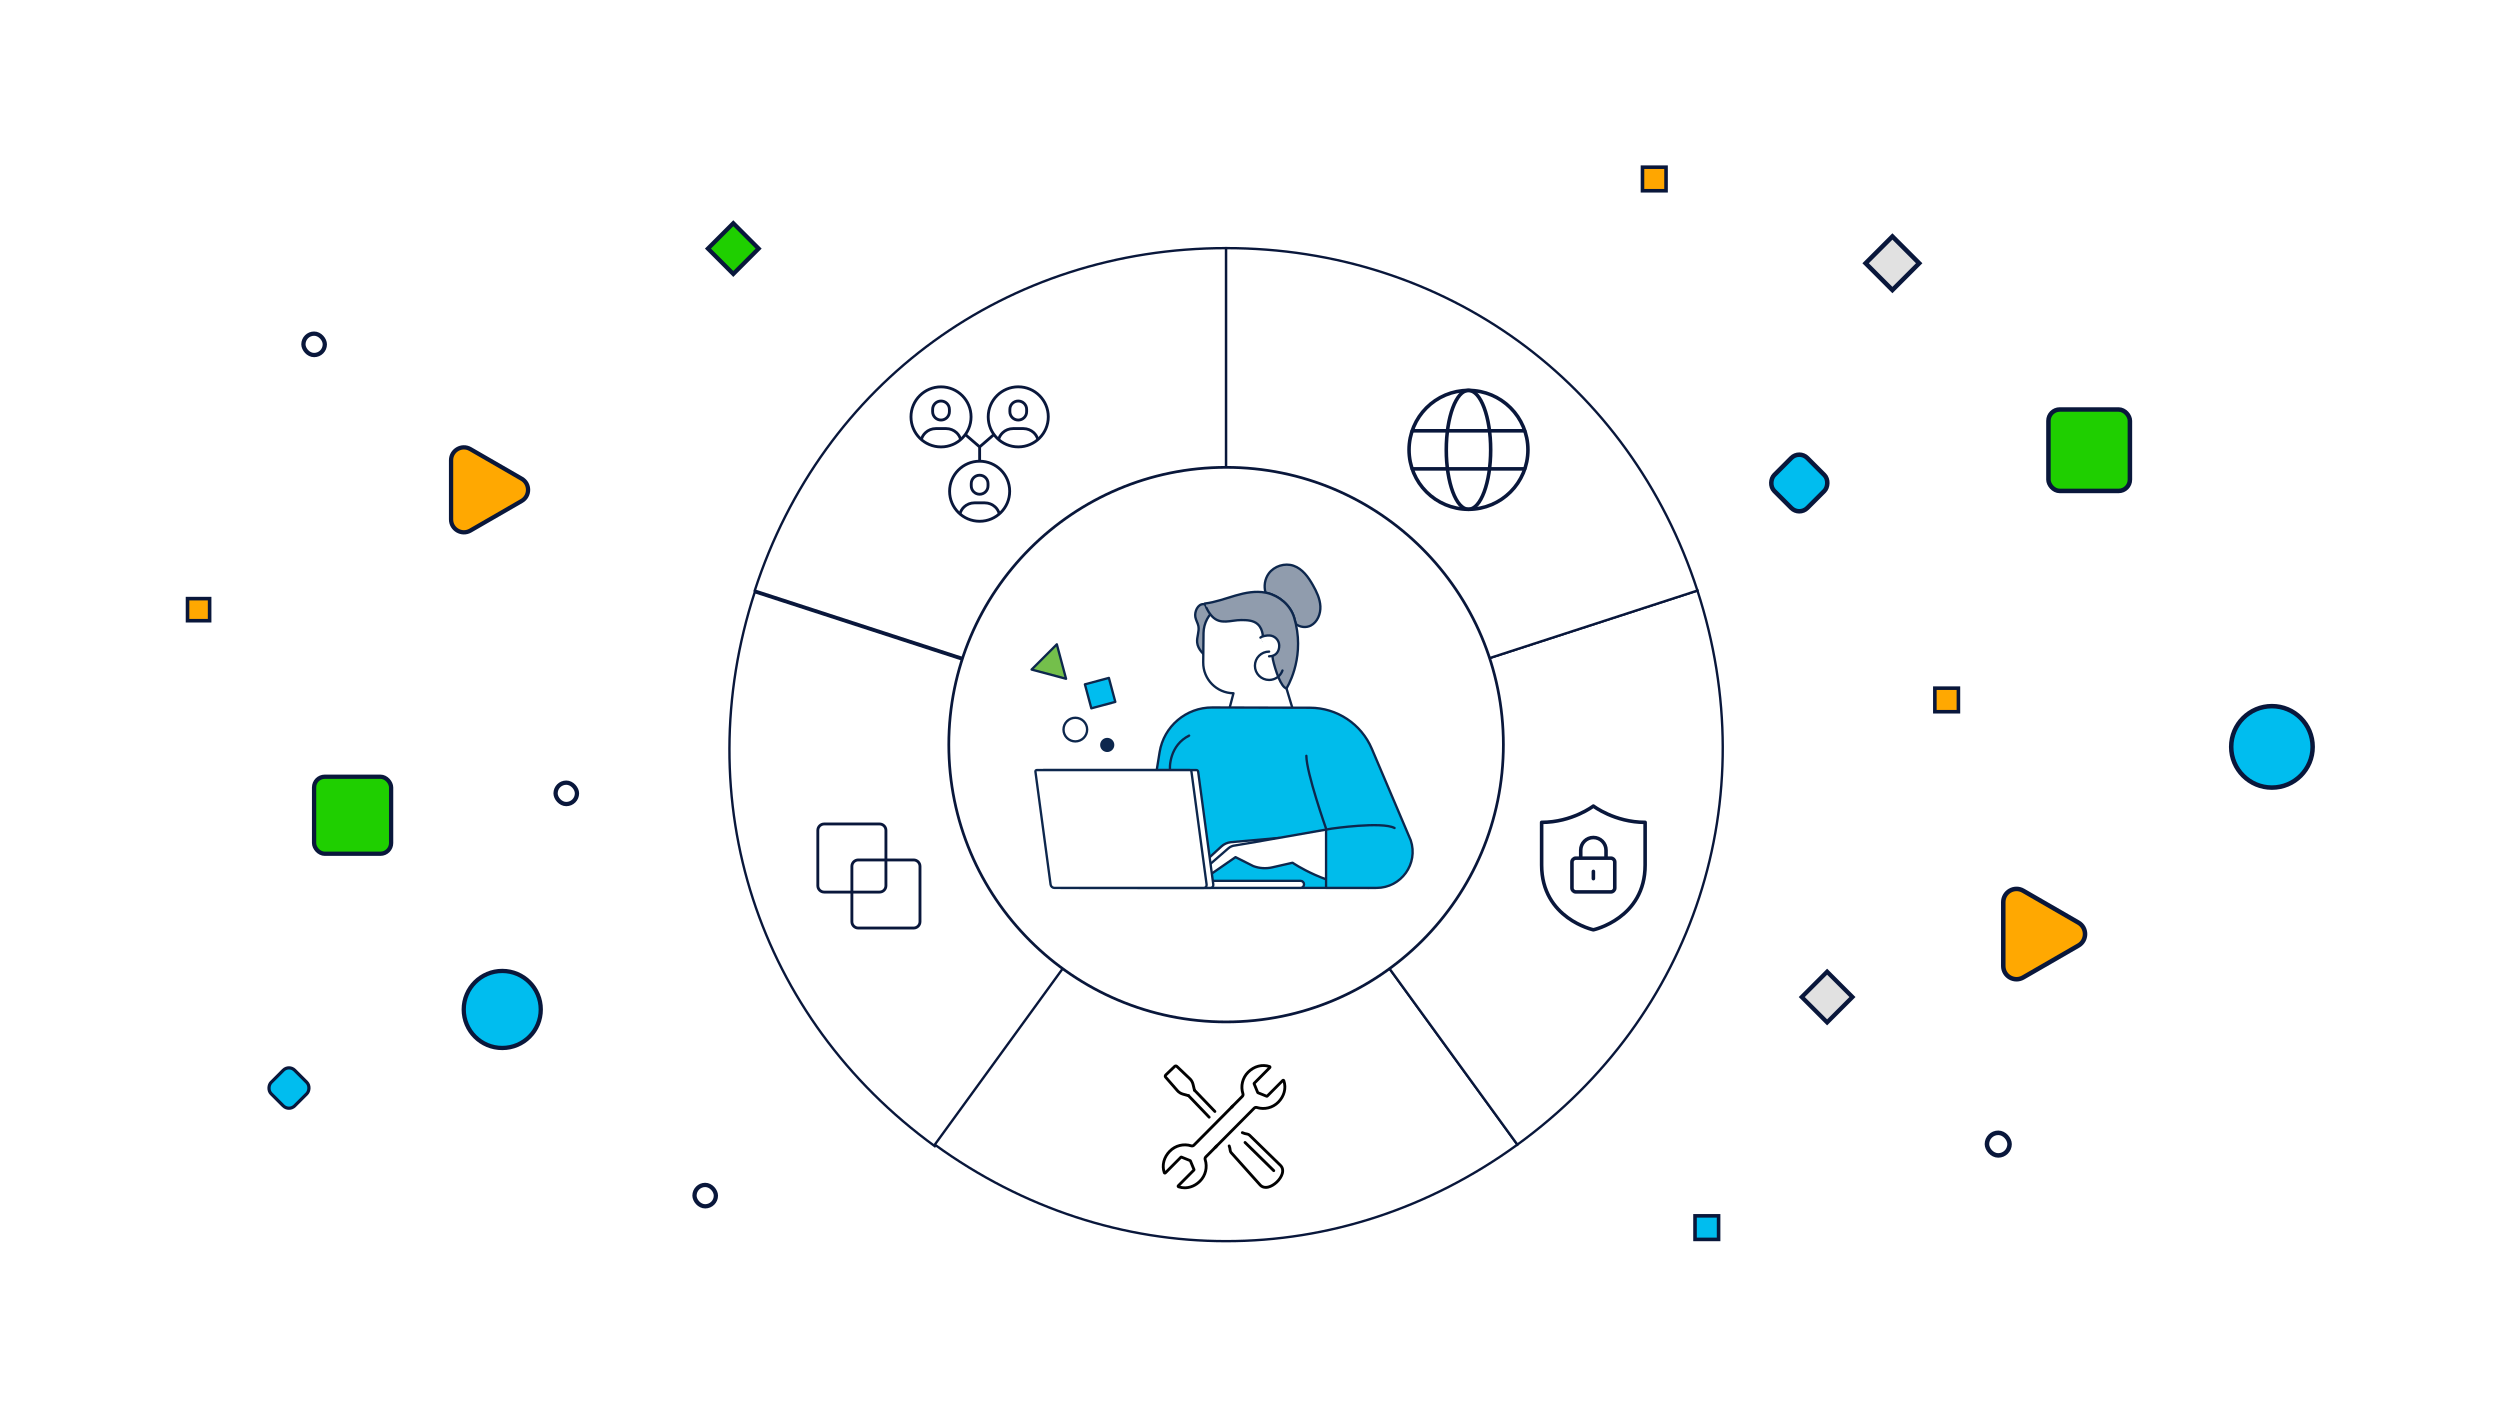 <svg width="786" height="442" viewBox="0 0 786 442" fill="none" xmlns="http://www.w3.org/2000/svg">
<rect width="786" height="442" fill="white"/>
<rect x="594.97" y="74.346" width="11.912" height="11.912" transform="rotate(45 594.97 74.346)" fill="#E1E1E1" stroke="#09173B" stroke-width="1.423"/>
<rect x="230.547" y="70.194" width="11.265" height="11.265" transform="rotate(45 230.547 70.194)" fill="#1FCF00" stroke="#09173B" stroke-width="1.345"/>
<rect x="574.445" y="305.504" width="11.265" height="11.265" transform="rotate(45 574.445 305.504)" fill="#E1E1E1" stroke="#09173B" stroke-width="1.345"/>
<rect x="565.703" y="141.476" width="14.673" height="14.673" rx="3.557" transform="rotate(45 565.703 141.476)" fill="#00BDEF" stroke="#09173B" stroke-width="1.423"/>
<rect x="90.853" y="334.683" width="10.461" height="10.461" rx="2.536" transform="rotate(45 90.853 334.683)" fill="#00BDEF" stroke="#09173B" stroke-width="1.014"/>
<path d="M653.454 297.284L636.079 307.315C633.301 308.919 629.828 306.914 629.828 303.706L629.828 283.644C629.828 280.436 633.301 278.431 636.079 280.035L653.454 290.066C656.232 291.67 656.232 295.68 653.454 297.284Z" fill="#FFA801" stroke="#09173B" stroke-width="1.423"/>
<path d="M164.003 157.508L147.88 166.817C145.184 168.374 141.814 166.428 141.814 163.316L141.814 144.697C141.814 141.585 145.184 139.639 147.88 141.196L164.003 150.505C166.699 152.061 166.699 155.952 164.003 157.508Z" fill="#FFA801" stroke="#09173B" stroke-width="1.345"/>
<rect x="644.032" y="128.747" width="25.608" height="25.608" rx="3.557" fill="#1FCF00" stroke="#09173B" stroke-width="1.423"/>
<rect x="98.749" y="244.203" width="24.218" height="24.218" rx="3.364" fill="#1FCF00" stroke="#09173B" stroke-width="1.345"/>
<circle cx="157.908" cy="317.376" r="12.109" fill="#00BDEF" stroke="#09173B" stroke-width="1.345"/>
<circle cx="714.295" cy="234.816" r="12.804" fill="#00BDEF" stroke="#09173B" stroke-width="1.423"/>
<rect x="532.914" y="382.261" width="7.41" height="7.41" fill="#00BDEF" stroke="#09173B" stroke-width="1.127"/>
<rect x="58.959" y="188.205" width="6.946" height="6.946" fill="#FFA801" stroke="#09173B" stroke-width="1.127"/>
<rect x="608.316" y="216.357" width="7.41" height="7.41" fill="#FFA801" stroke="#09173B" stroke-width="1.127"/>
<rect x="516.393" y="52.563" width="7.41" height="7.41" fill="#FFA600" stroke="#09173B" stroke-width="1.127"/>
<rect x="174.674" y="246.067" width="6.727" height="6.727" rx="3.364" fill="white" stroke="#09173B" stroke-width="1.345"/>
<rect x="218.35" y="372.539" width="6.727" height="6.727" rx="3.364" fill="white" stroke="#09173B" stroke-width="1.345"/>
<rect x="624.693" y="356.154" width="7.113" height="7.113" rx="3.557" fill="white" stroke="#09173B" stroke-width="1.423"/>
<rect x="95.396" y="104.897" width="6.727" height="6.727" rx="3.364" fill="white" stroke="#09173B" stroke-width="1.345"/>
<path d="M385.484 233.817L237.297 185.672C258.569 120.195 316.643 78.01 385.484 78.01V233.817Z" fill="white" stroke="#09173B" stroke-width="0.753" stroke-miterlimit="10"/>
<path d="M385.484 234.306L293.901 360.362C238.205 319.894 216.025 251.63 237.297 186.16L385.484 234.306Z" fill="white" stroke="#09173B" stroke-width="0.753" stroke-miterlimit="10"/>
<path d="M385.484 233.817L477.067 359.873C421.371 400.334 349.596 400.334 293.901 359.873L385.484 233.817Z" fill="white" stroke="#09173B" stroke-width="0.753" stroke-miterlimit="10"/>
<path d="M385.484 233.817L533.671 185.671C554.943 251.141 532.763 319.412 477.067 359.873L385.484 233.817Z" fill="white" stroke="#09173B" stroke-width="0.753" stroke-miterlimit="10"/>
<path d="M385.484 233.817V78.01C454.324 78.01 512.399 120.202 533.671 185.672L385.484 233.817Z" fill="white" stroke="#09173B" stroke-width="0.753" stroke-miterlimit="10"/>
<rect x="494.828" y="270.323" width="12.392" height="10.139" fill="white"/>
<path d="M385.484 321.291C433.631 321.291 472.662 282.26 472.662 234.112C472.662 185.965 433.631 146.934 385.484 146.934C337.337 146.934 298.306 185.965 298.306 234.112C298.306 282.26 337.337 321.291 385.484 321.291Z" fill="white" stroke="#09173B" stroke-width="0.866" stroke-miterlimit="10"/>
<path d="M500.958 292.332C500.958 292.332 517.227 288.792 517.227 271.966V258.547C507.632 258.547 500.958 253.425 500.958 253.425C500.958 253.425 494.284 258.547 484.689 258.547V271.966C484.689 288.792 500.958 292.332 500.958 292.332Z" stroke="#09173B" stroke-width="1.127" stroke-linecap="round" stroke-linejoin="round"/>
<path d="M500.958 273.984V276.236" stroke="#09173B" stroke-width="1.127" stroke-linecap="round" stroke-linejoin="round"/>
<path d="M504.934 269.46V267.29C504.934 265.099 503.159 263.314 500.958 263.314C498.757 263.314 496.982 265.099 496.982 267.29V269.46" stroke="#09173B" stroke-width="1.127" stroke-linecap="round" stroke-linejoin="round"/>
<path d="M506.455 269.805C507.135 269.805 507.682 270.353 507.682 271.022V279.187C507.682 279.857 507.135 280.414 506.455 280.414H495.45C494.771 280.414 494.223 279.867 494.223 279.187V271.022C494.223 270.353 494.771 269.805 495.45 269.805H506.455Z" stroke="#09173B" stroke-width="1.127" stroke-linecap="round" stroke-linejoin="round"/>
<path d="M373.698 344.953C373.698 344.953 373.612 344.953 373.577 344.936L371.761 344.417C371.008 344.2 370.342 343.785 369.841 343.206L366.104 338.916C365.793 338.553 365.836 337.991 366.208 337.636L368.993 334.963C369.365 334.609 369.927 334.583 370.282 334.92L374.407 338.838C374.961 339.366 375.35 340.04 375.532 340.81L375.973 342.644C376.033 342.886 375.886 343.128 375.644 343.188C375.402 343.249 375.16 343.102 375.099 342.86L374.658 341.026C374.511 340.429 374.217 339.902 373.785 339.495L369.676 335.586C369.676 335.586 369.642 335.595 369.616 335.621L366.831 338.293C366.831 338.293 366.796 338.336 366.796 338.345L370.524 342.618C370.913 343.059 371.423 343.387 372.011 343.552L373.828 344.071C374.07 344.14 374.208 344.391 374.139 344.624C374.079 344.823 373.906 344.953 373.707 344.953H373.698Z" fill="#010101"/>
<path d="M380.168 351.699C380.046 351.699 379.934 351.656 379.839 351.561L373.369 344.815C373.197 344.633 373.205 344.348 373.387 344.175C373.568 344.002 373.854 344.01 374.027 344.192L380.488 350.938C380.661 351.12 380.652 351.405 380.47 351.57C380.384 351.656 380.271 351.691 380.159 351.691L380.168 351.699Z" fill="#010101"/>
<path d="M381.967 349.9C381.846 349.9 381.733 349.857 381.638 349.762L375.212 343.059C375.039 342.877 375.047 342.592 375.229 342.419C375.411 342.246 375.696 342.255 375.86 342.436L382.287 349.139C382.46 349.321 382.451 349.606 382.269 349.771C382.183 349.857 382.07 349.892 381.958 349.892L381.967 349.9Z" fill="#010101"/>
<path d="M397.941 373.763C397.145 373.763 396.436 373.478 395.908 372.924L386.758 362.71C386.507 362.433 386.36 362.087 386.325 361.715C386.291 361.292 386.187 360.859 386.031 360.435C385.945 360.202 386.066 359.942 386.299 359.856C386.533 359.769 386.792 359.89 386.879 360.124C387.061 360.617 387.182 361.127 387.225 361.637C387.242 361.819 387.311 361.983 387.433 362.113L396.574 372.31C397.067 372.829 397.768 372.985 398.633 372.777C399.446 372.578 400.363 372.033 401.132 371.298C402.568 369.923 403.433 367.934 402.326 366.775L392.535 357.218C392.406 357.097 392.25 357.019 392.068 356.993C391.506 356.924 390.953 356.759 390.408 356.517C390.183 356.414 390.079 356.145 390.183 355.921C390.287 355.696 390.555 355.592 390.78 355.696C391.238 355.903 391.705 356.042 392.181 356.102C392.553 356.154 392.89 356.318 393.158 356.578L402.957 366.144C403.692 366.913 403.909 367.96 403.571 369.119C403.286 370.087 402.637 371.091 401.746 371.956C400.847 372.812 399.818 373.417 398.84 373.659C398.529 373.737 398.226 373.772 397.941 373.772V373.763Z" fill="#010101"/>
<path d="M400.458 368.504C400.345 368.504 400.233 368.461 400.147 368.375L391.126 359.518C390.953 359.345 390.944 359.06 391.126 358.878C391.299 358.705 391.584 358.696 391.766 358.878L400.787 367.735C400.96 367.908 400.968 368.193 400.787 368.375C400.7 368.461 400.579 368.513 400.467 368.513L400.458 368.504Z" fill="#010101"/>
<path d="M382.036 361.239C381.923 361.239 381.811 361.196 381.716 361.109C381.543 360.936 381.534 360.651 381.716 360.469L393.997 348.093C394.335 347.747 394.828 347.626 395.277 347.764C397.517 348.464 399.93 347.868 401.574 346.207C403.234 344.529 403.874 342.358 403.321 340.309L398.737 344.927C398.555 345.109 398.287 345.161 398.054 345.065L395.346 343.976C395.191 343.915 395.061 343.785 395.001 343.63L393.885 340.931C393.79 340.698 393.842 340.43 394.023 340.248L398.607 335.629C396.557 335.093 394.386 335.751 392.717 337.428C391.065 339.089 390.494 341.511 391.212 343.742C391.359 344.192 391.238 344.685 390.892 345.031L387.467 348.482C387.294 348.655 387.009 348.655 386.827 348.482C386.654 348.309 386.646 348.023 386.827 347.842L390.252 344.391C390.356 344.287 390.391 344.14 390.347 344.01C389.526 341.459 390.192 338.691 392.077 336.788C394.066 334.782 396.843 334.055 399.308 334.903C399.515 334.972 399.671 335.145 399.723 335.361C399.775 335.578 399.714 335.794 399.558 335.949L394.784 340.758L395.788 343.189L398.227 344.175L403.001 339.366C403.156 339.21 403.373 339.15 403.589 339.193C403.805 339.245 403.978 339.392 404.047 339.599C404.912 342.056 404.212 344.832 402.214 346.838C400.328 348.741 397.569 349.424 395.009 348.62C394.879 348.577 394.732 348.62 394.637 348.724L382.356 361.101C382.269 361.187 382.148 361.23 382.036 361.23V361.239Z" fill="#010101"/>
<path d="M372.461 373.893C371.761 373.893 371.052 373.781 370.377 373.547C370.169 373.478 370.014 373.305 369.962 373.089C369.91 372.873 369.97 372.656 370.126 372.501L374.9 367.692L373.897 365.261L371.458 364.275L366.684 369.084C366.528 369.24 366.312 369.301 366.096 369.257C365.879 369.205 365.707 369.058 365.637 368.851C364.772 366.394 365.473 363.618 367.471 361.603C369.356 359.7 372.115 359.017 374.675 359.821C374.805 359.865 374.952 359.821 375.047 359.718L387.225 347.445C387.398 347.272 387.683 347.272 387.865 347.445C388.038 347.618 388.047 347.903 387.865 348.085L375.687 360.358C375.35 360.703 374.857 360.825 374.407 360.686C372.167 359.986 369.754 360.582 368.111 362.243C366.45 363.921 365.81 366.092 366.364 368.142L370.948 363.523C371.129 363.341 371.398 363.29 371.631 363.385L374.338 364.474C374.494 364.535 374.624 364.665 374.684 364.82L375.8 367.519C375.895 367.752 375.843 368.02 375.661 368.202L371.077 372.821C373.127 373.357 375.298 372.7 376.967 371.022C378.619 369.361 379.19 366.939 378.472 364.708C378.325 364.258 378.446 363.765 378.784 363.419L382.209 359.968C382.382 359.795 382.667 359.795 382.849 359.968C383.022 360.141 383.03 360.427 382.849 360.608L379.424 364.059C379.32 364.163 379.285 364.31 379.329 364.44C380.15 366.991 379.484 369.759 377.599 371.662C376.154 373.115 374.304 373.893 372.461 373.893Z" fill="#010101"/>
<path d="M276.525 259.058H259.131C258.022 259.058 257.123 259.957 257.123 261.066V278.461C257.123 279.57 258.022 280.469 259.131 280.469H276.525C277.635 280.469 278.534 279.57 278.534 278.461V261.066C278.534 259.957 277.635 259.058 276.525 259.058Z" stroke="#09173B" stroke-width="0.901" stroke-miterlimit="10"/>
<path d="M287.236 270.366H269.841C268.732 270.366 267.833 271.265 267.833 272.374V289.769C267.833 290.878 268.732 291.777 269.841 291.777H287.236C288.345 291.777 289.244 290.878 289.244 289.769V272.374C289.244 271.265 288.345 270.366 287.236 270.366Z" stroke="#09173B" stroke-width="0.901" stroke-miterlimit="10"/>
<path d="M295.856 140.512C301.071 140.512 305.299 136.284 305.299 131.069C305.299 125.854 301.071 121.626 295.856 121.626C290.641 121.626 286.413 125.854 286.413 131.069C286.413 136.284 290.641 140.512 295.856 140.512Z" stroke="#09173B" stroke-width="0.901" stroke-linejoin="round"/>
<path d="M307.997 163.89C313.212 163.89 317.44 159.663 317.44 154.448C317.44 149.233 313.212 145.005 307.997 145.005C302.782 145.005 298.554 149.233 298.554 154.448C298.554 159.663 302.782 163.89 307.997 163.89Z" stroke="#09173B" stroke-width="0.901" stroke-linejoin="round"/>
<path d="M307.997 145.006V140.502L303.483 136.618" stroke="#09173B" stroke-width="0.901" stroke-linejoin="round"/>
<path d="M312.49 136.618L307.997 140.502" stroke="#09173B" stroke-width="0.901" stroke-linejoin="round"/>
<path d="M289.669 138.189C289.902 137.337 290.359 136.607 290.977 136.029C291.809 135.238 292.965 134.751 294.213 134.751H297.489C298.726 134.751 299.862 135.238 300.714 136.009C301.333 136.587 301.81 137.347 302.023 138.189" stroke="#09173B" stroke-width="0.901" stroke-linejoin="round"/>
<path d="M295.856 132.064C294.395 132.064 293.219 130.887 293.219 129.427V128.717C293.219 127.256 294.395 126.08 295.856 126.08C297.316 126.08 298.493 127.256 298.493 128.717V129.427C298.493 130.887 297.316 132.064 295.856 132.064Z" stroke="#09173B" stroke-width="0.901" stroke-linejoin="round"/>
<path d="M313.951 138.189C314.184 137.337 314.64 136.607 315.259 136.029C316.091 135.238 317.247 134.751 318.495 134.751H321.771C323.008 134.751 324.144 135.238 324.996 136.009C325.615 136.587 326.091 137.358 326.315 138.22" stroke="#09173B" stroke-width="0.901" stroke-linejoin="round"/>
<path d="M320.138 132.064C318.677 132.064 317.5 130.887 317.5 129.427V128.717C317.5 127.256 318.677 126.08 320.138 126.08C321.598 126.08 322.775 127.256 322.775 128.717V129.427C322.775 130.887 321.598 132.064 320.138 132.064Z" stroke="#09173B" stroke-width="0.901" stroke-linejoin="round"/>
<path d="M301.8 161.578C302.033 160.716 302.489 159.955 303.118 159.367C303.95 158.586 305.106 158.099 306.354 158.099H309.63C310.867 158.099 312.003 158.576 312.855 159.357C313.494 159.935 313.961 160.706 314.174 161.568" stroke="#09173B" stroke-width="0.901" stroke-linejoin="round"/>
<path d="M307.997 155.391C306.536 155.391 305.36 154.215 305.36 152.754V152.044C305.36 150.584 306.536 149.407 307.997 149.407C309.457 149.407 310.634 150.584 310.634 152.044V152.754C310.634 154.215 309.457 155.391 307.997 155.391Z" stroke="#09173B" stroke-width="0.901" stroke-linejoin="round"/>
<path d="M320.138 140.502C325.353 140.502 329.58 136.274 329.58 131.059C329.58 125.844 325.353 121.616 320.138 121.616C314.923 121.616 310.695 125.844 310.695 131.059C310.695 136.274 314.923 140.502 320.138 140.502Z" stroke="#09173B" stroke-width="0.901" stroke-linejoin="round"/>
<path d="M480.382 141.436C480.382 151.761 472.014 160.128 461.689 160.128C451.364 160.128 443.006 151.761 443.006 141.436C443.006 131.11 451.374 122.743 461.689 122.743C472.004 122.743 480.382 131.11 480.382 141.436Z" stroke="#09173B" stroke-width="1.127" stroke-linecap="round" stroke-linejoin="round"/>
<path d="M468.667 141.436C468.667 151.761 465.543 160.128 461.689 160.128C457.835 160.128 454.711 151.761 454.711 141.436C454.711 131.11 457.835 122.743 461.689 122.743C465.543 122.743 468.667 131.11 468.667 141.436Z" stroke="#09173B" stroke-width="1.127" stroke-linecap="round" stroke-linejoin="round"/>
<path d="M444.041 135.451H479.337" stroke="#09173B" stroke-width="1.127" stroke-linecap="round" stroke-linejoin="round"/>
<path d="M444.041 147.419H479.337" stroke="#09173B" stroke-width="1.127" stroke-linecap="round" stroke-linejoin="round"/>
<g clip-path="url(#clip0_347_9327)">
<path d="M380.108 207.175C378.422 205.793 376.609 204.184 376.386 202.015C376.208 200.291 377.103 198.56 376.776 196.862C376.587 195.874 375.996 194.997 375.818 194.009C375.506 192.286 376.598 189.886 378.347 189.938C378.741 189.949 382.129 190.287 382.129 190.287L384.756 198.924L380.108 207.175Z" fill="#909CAD" stroke="#0D274D" stroke-width="0.743" stroke-linecap="round" stroke-linejoin="round"/>
<path d="M406.632 223.628L404.47 216.432L404.281 205.514C404.173 199.415 399.734 194.259 393.719 193.252L382.4 191.354C380.001 193.077 378.422 195.882 378.388 199.066L378.292 208.249C378.236 213.557 382.493 217.903 387.802 217.959L385.811 225.534L402.932 224.092L406.628 223.635" fill="white"/>
<path d="M406.632 223.628L404.47 216.432L404.281 205.514C404.173 199.415 399.734 194.259 393.719 193.252L382.4 191.354C380.001 193.077 378.422 195.882 378.388 199.066L378.292 208.249C378.236 213.557 382.493 217.903 387.802 217.959L385.811 225.534L402.932 224.092L406.628 223.635" stroke="#0D274D" stroke-width="0.743" stroke-linecap="round" stroke-linejoin="round"/>
<path d="M412.101 196.684C410.626 197.457 408.653 197.196 407.405 196.179C407.249 195.495 407.063 194.797 406.848 194.091C405.67 190.283 402.212 187.33 398.326 186.431C398.181 186.397 398.036 186.364 397.884 186.334C397.308 184.317 397.646 182.04 398.883 180.331C400.599 177.968 403.928 176.917 406.695 177.868C409.47 178.827 411.328 181.416 412.773 183.968C413.951 186.041 415.009 188.262 415.124 190.636C415.236 193.017 414.211 195.584 412.097 196.684H412.101Z" fill="#909CAD" stroke="#0D274D" stroke-width="0.743" stroke-linecap="round" stroke-linejoin="round"/>
<path d="M404.474 216.432C402.791 216.153 400.945 210.726 400.191 207.316C400.068 206.74 400.094 206.19 400.016 205.636C399.994 205.458 399.961 205.28 399.905 205.102C399.719 204.489 397.275 201.725 397.063 201.123C397.063 201.123 397.368 197.95 395.373 196.201C394.043 195.027 392.037 194.945 390.257 194.945C386.948 194.945 383.749 196.561 381.119 193.827C380.372 193.051 379.793 192.122 379.332 191.152C379.299 191.067 378.786 189.752 378.775 189.752C382.092 189.362 385.246 188.158 388.456 187.233C391.521 186.345 394.771 185.717 397.888 186.323C398.04 186.353 398.185 186.386 398.33 186.42C402.212 187.322 405.674 190.276 406.852 194.08C407.067 194.789 407.253 195.484 407.409 196.167C410.043 207.713 404.478 216.421 404.478 216.421V216.432H404.474Z" fill="#909CAD" stroke="#0D274D" stroke-width="0.743" stroke-linecap="round" stroke-linejoin="round"/>
<path d="M432.774 279.161C440.538 279.161 446.01 271.546 443.539 264.187L431.295 235.397C427.981 227.603 420.34 222.532 411.866 222.51L381.141 222.424C372.916 222.398 365.895 228.353 364.584 236.47L357.678 279.157H432.774V279.161Z" fill="#00BCEB" stroke="#0D274D" stroke-width="0.743" stroke-linecap="round" stroke-linejoin="round"/>
<path d="M373.86 231.277C367.887 234.264 367.496 240.921 367.942 243.22" stroke="#0D274D" stroke-width="0.743" stroke-linecap="round" stroke-linejoin="round"/>
<path d="M410.719 237.632C410.719 242.93 416.915 260.527 416.915 260.527" stroke="#0D274D" stroke-width="0.743" stroke-linecap="round" stroke-linejoin="round"/>
<path d="M402.171 263.447L386.947 264.788C385.84 264.911 384.804 265.386 383.987 266.144L378.229 271.434C377.705 271.917 377.668 272.731 378.147 273.254C378.559 273.708 379.235 273.812 379.763 273.5L380.606 273.002" fill="white"/>
<path d="M402.171 263.447L386.947 264.788C385.84 264.911 384.804 265.386 383.987 266.144L378.229 271.434C377.705 271.917 377.668 272.731 378.147 273.254C378.559 273.708 379.235 273.812 379.763 273.5L380.606 273.002" stroke="#0D274D" stroke-width="0.743" stroke-linecap="round" stroke-linejoin="round"/>
<path d="M416.915 260.828C412.349 261.638 399.979 263.822 395.053 264.666L388.296 265.817C387.519 265.884 386.784 266.196 386.197 266.709L379.373 272.641C378.83 273.113 378.778 273.934 379.25 274.469C379.28 274.502 379.295 274.54 379.332 274.569C379.744 274.907 380.61 274.907 381.085 274.58L388.448 269.484L394.054 272.307C395.956 273.013 398.021 273.147 400.001 272.697L403.724 271.85L406.38 271.245C406.38 271.245 417.35 278.815 430.292 279.157" fill="white"/>
<path d="M416.915 260.828C412.349 261.638 399.979 263.822 395.053 264.666L388.296 265.817C387.519 265.884 386.784 266.196 386.197 266.709L379.373 272.641C378.83 273.113 378.778 273.934 379.25 274.469C379.28 274.502 379.295 274.54 379.332 274.569C379.744 274.907 380.61 274.907 381.085 274.58L388.448 269.484L394.054 272.307C395.956 273.013 398.021 273.147 400.001 272.697L403.724 271.85L406.38 271.245C406.38 271.245 417.35 278.815 430.292 279.157" stroke="#0D274D" stroke-width="0.743" stroke-linecap="round" stroke-linejoin="round"/>
<path d="M432.517 279.16H416.915V260.828C418 260.635 418.642 260.523 418.642 260.523C418.642 260.523 434.468 258.213 438.439 260.323" fill="#00BCEB"/>
<path d="M432.517 279.16H416.915V260.828C418 260.635 418.642 260.523 418.642 260.523C418.642 260.523 434.468 258.213 438.439 260.323" stroke="#0D274D" stroke-width="0.743" stroke-linecap="round" stroke-linejoin="round"/>
<path d="M381.461 276.932H408.876C409.493 276.932 409.991 277.429 409.991 278.046C409.991 278.663 409.493 279.161 408.876 279.161H339.342" fill="white"/>
<path d="M381.461 276.932H408.876C409.493 276.932 409.991 277.429 409.991 278.046C409.991 278.663 409.493 279.161 408.876 279.161H339.342" stroke="#0D274D" stroke-width="0.743" stroke-linecap="round" stroke-linejoin="round"/>
<path d="M333.606 279.161H380.547C381.13 279.161 381.542 278.685 381.464 278.102L376.698 242.596C376.661 242.325 376.412 242.105 376.145 242.105H328.067C327.796 242.105 327.607 242.325 327.644 242.596L332.41 278.102C332.488 278.685 333.027 279.161 333.61 279.161H333.606Z" fill="white" stroke="#0D274D" stroke-width="0.743" stroke-linecap="round" stroke-linejoin="round"/>
<path d="M331.5 279.161H378.44C379.024 279.161 379.436 278.685 379.358 278.102L374.592 242.596C374.555 242.325 374.306 242.105 374.038 242.105H325.961C325.69 242.105 325.5 242.325 325.537 242.596L330.304 278.102C330.382 278.685 330.92 279.161 331.504 279.161H331.5Z" fill="white" stroke="#0D274D" stroke-width="0.743" stroke-linecap="round" stroke-linejoin="round"/>
<path d="M399.006 206.35C401.235 206.35 402.252 204.697 402.182 202.862C402.119 201.22 400.774 199.868 399.132 199.793C398.285 199.756 396.877 199.957 396.283 200.462" fill="white"/>
<path d="M399.006 206.35C401.235 206.35 402.252 204.697 402.182 202.862C402.119 201.22 400.774 199.868 399.132 199.793C398.285 199.756 396.877 199.957 396.283 200.462" stroke="#0D274D" stroke-width="0.743" stroke-linecap="round" stroke-linejoin="round"/>
<path d="M403.211 210.808C402.598 212.539 400.949 213.779 399.006 213.779C396.543 213.779 394.548 211.785 394.548 209.322C394.548 206.859 396.543 204.864 399.006 204.864" stroke="#0D274D" stroke-width="0.743" stroke-linecap="round" stroke-linejoin="round"/>
<path d="M338.083 233.097C340.134 233.097 341.797 231.434 341.797 229.382C341.797 227.331 340.134 225.667 338.083 225.667C336.031 225.667 334.368 227.331 334.368 229.382C334.368 231.434 336.031 233.097 338.083 233.097Z" fill="white" stroke="#0D274D" stroke-width="0.743" stroke-linecap="round" stroke-linejoin="round"/>
<path d="M348.113 236.068C349.138 236.068 349.97 235.236 349.97 234.21C349.97 233.185 349.138 232.353 348.113 232.353C347.087 232.353 346.255 233.185 346.255 234.21C346.255 235.236 347.087 236.068 348.113 236.068Z" fill="#0D274D" stroke="#0D274D" stroke-width="0.743" stroke-linecap="round" stroke-linejoin="round"/>
<path d="M348.632 213.137L341.093 215.157L343.113 222.696L350.652 220.676L348.632 213.137Z" fill="#00BDEF" stroke="#0D274D" stroke-width="0.743" stroke-linecap="round" stroke-linejoin="round"/>
<path d="M332.265 202.576L324.337 210.503L335.166 213.408L332.265 202.576Z" fill="#74BF4B" stroke="#0D274D" stroke-width="0.743" stroke-linecap="round" stroke-linejoin="round"/>
</g>
<defs>
<clipPath id="clip0_347_9327">
<rect width="120.543" height="102.385" fill="white" transform="translate(323.966 177.147)"/>
</clipPath>
</defs>
</svg>
